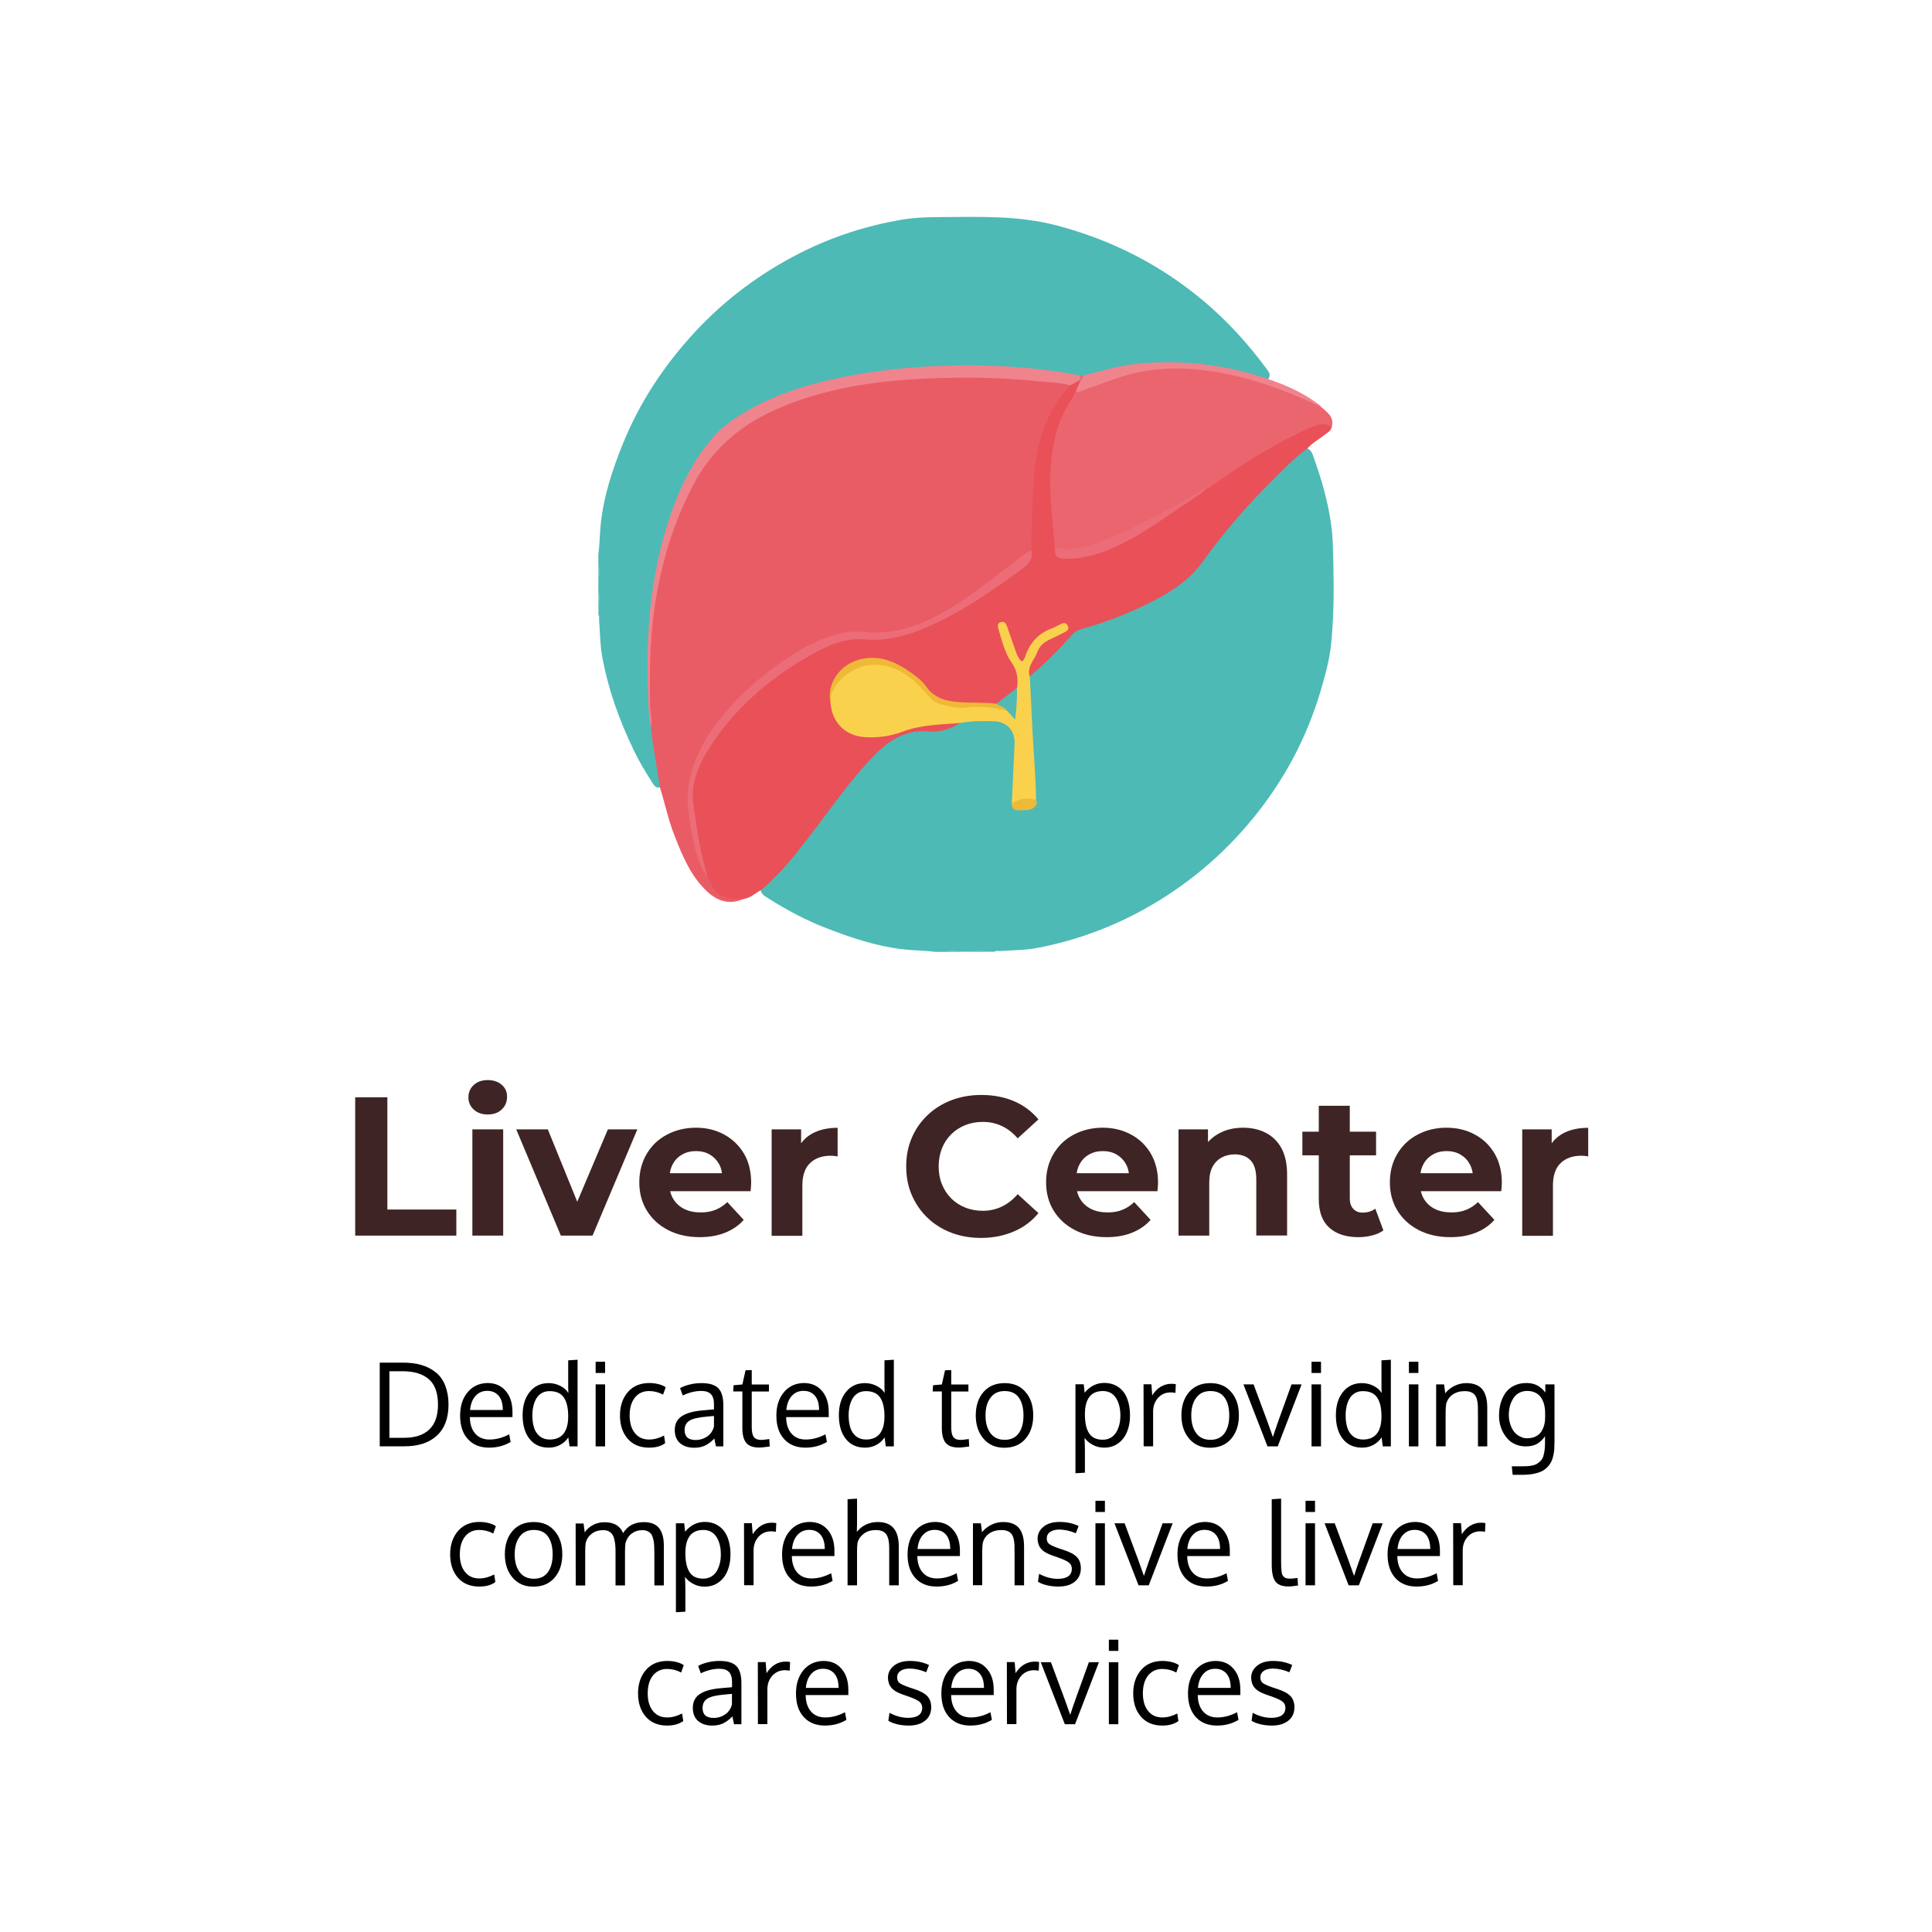 <svg xmlns="http://www.w3.org/2000/svg" xmlns:xlink="http://www.w3.org/1999/xlink" id="Layer_1" x="0px" y="0px" viewBox="0 0 200 200" style="enable-background:new 0 0 200 200;" xml:space="preserve"><style type="text/css">	.st0{fill:#4DBAB6;}	.st1{fill:#69C1C0;}	.st2{fill:#E95058;}	.st3{fill:#FAD14D;}	.st4{fill:#ECBA38;}	.st5{fill:#EA5C65;}	.st6{fill:#EF848D;}	.st7{fill:#E26C72;}	.st8{fill:#EB656E;}	.st9{fill:#EC6D77;}	.st10{fill:#EEB937;}	.st11{fill:#51BAB5;}	.st12{fill:#3E2424;}</style><g>	<path class="st0" d="M97.87,98.54c-0.35,0-0.69,0-1.04,0c-1.12-0.15-2.25-0.14-3.37-0.27c-2.76-0.32-5.37-1.2-7.95-2.2  c-2.1-0.81-4.07-1.87-5.97-3.07c-0.31-0.19-0.65-0.37-0.78-0.76c-0.09-0.46,0.19-0.75,0.5-1.01c1.61-1.34,2.84-3.01,4.13-4.63  c2.07-2.61,3.94-5.37,6.16-7.87c1.04-1.17,2.18-2.21,3.65-2.83c0.75-0.32,1.54-0.34,2.32-0.4c1.43-0.11,2.85-0.23,4.1-1.04  c1.22-0.31,2.47-0.24,3.69-0.11c1.22,0.12,2.02,1.25,2.04,2.48c0.04,1.68-0.23,3.35-0.17,5.03c0.01,0.38-0.2,0.71-0.17,1.09  c0.19,0.77,0.79,0.6,1.3,0.52c0.5-0.08,0.79-0.37,0.65-0.93c-0.16-1.65-0.25-3.3-0.32-4.95c-0.11-2.32-0.36-4.63-0.35-6.95  c0-0.17-0.03-0.35,0.04-0.51c0.45-0.72,1.09-1.26,1.74-1.8c0.98-0.83,1.74-1.89,2.66-2.79c0.36-0.36,0.78-0.59,1.26-0.73  c2.87-0.87,5.64-1.96,8.26-3.43c2.02-1.13,3.51-2.74,4.86-4.58c2.49-3.39,5.41-6.41,8.44-9.33c0.32-0.31,0.69-0.55,1.03-0.85  c0.23-0.21,0.51-0.3,0.83-0.17c0.33,0.18,0.45,0.51,0.56,0.84c0.8,2.21,1.45,4.47,1.8,6.79c0.22,1.46,0.23,2.95,0.26,4.43  c0.06,2.72,0.04,5.44-0.23,8.14c-0.17,1.67-0.62,3.29-1.1,4.91c-1.45,4.87-3.8,9.26-7.02,13.19c-3.15,3.84-6.9,6.97-11.25,9.38  c-3.49,1.93-7.19,3.27-11.1,4.01c-1.21,0.23-2.45,0.21-3.68,0.31c-0.24,0.02-0.49-0.07-0.72,0.07c-0.35,0-0.69,0-1.04,0  c-0.45-0.12-0.89-0.12-1.34,0c-0.4,0-0.79,0-1.19,0C98.86,98.42,98.37,98.42,97.87,98.54z"></path>	<path class="st0" d="M61.94,61.12c0-0.4,0-0.79,0-1.19c0.12-0.49,0.12-0.99,0-1.48c0-0.35,0-0.69,0-1.04  c0.15-1.12,0.14-2.26,0.27-3.38c0.32-2.77,1.19-5.4,2.22-7.97c1.75-4.36,4.29-8.21,7.48-11.66c3.16-3.42,6.83-6.14,10.96-8.23  c3.37-1.7,6.95-2.85,10.68-3.46c1.31-0.21,2.66-0.23,3.99-0.24c3.97-0.03,7.95-0.16,11.86,0.87c5.69,1.5,10.78,4.09,15.28,7.89  c2.41,2.04,4.51,4.35,6.38,6.88c0.25,0.34,0.6,0.71,0.19,1.18c-0.32,0.19-0.63,0.06-0.93-0.03c-3.58-1.13-7.25-1.6-11-1.39  c-1.98,0.11-3.92,0.46-5.82,1.03c-0.42,0.13-0.84,0.3-1.3,0.25c-0.13-0.02-0.25-0.03-0.38-0.03c-1.17,0.03-2.29-0.31-3.44-0.43  c-1.55-0.16-3.09-0.36-4.65-0.38c-1.38-0.02-2.76-0.2-4.15-0.16c-5.15,0.16-10.26,0.56-15.25,1.95c-3.13,0.87-6.14,2.05-8.77,4.05  c-1.78,1.35-2.97,3.16-4,5.08c-1.85,3.46-2.88,7.19-3.6,11.02c-0.39,2.1-0.64,4.22-0.62,6.37c0.01,0.71-0.15,1.42-0.14,2.14  c0.01,2.23,0.17,4.44,0.54,6.63c0.11,1.58,0.42,3.13,0.7,4.68c0.08,0.44,0.32,0.91,0,1.36c-0.51,0.29-0.73-0.13-0.93-0.44  c-0.7-1.08-1.36-2.19-1.91-3.34c-1.5-3.11-2.66-6.33-3.27-9.74c-0.22-1.22-0.21-2.45-0.31-3.68c-0.02-0.19,0.06-0.4-0.07-0.57  c0-0.35,0-0.69,0-1.04C62.06,62.11,62.06,61.62,61.94,61.12z"></path>	<path class="st1" d="M61.94,58.45c0.23,0.49,0.22,0.99,0,1.48C61.94,59.44,61.94,58.94,61.94,58.45z"></path>	<path class="st1" d="M61.94,61.12c0.22,0.49,0.23,0.99,0,1.48C61.94,62.11,61.94,61.62,61.94,61.12z"></path>	<path class="st1" d="M97.87,98.54c0.49-0.23,0.99-0.22,1.48,0C98.86,98.54,98.37,98.54,97.87,98.54z"></path>	<path class="st1" d="M100.55,98.54c0.45-0.22,0.89-0.23,1.34,0C101.44,98.54,100.99,98.54,100.55,98.54z"></path>	<path class="st2" d="M78.81,92.13c-0.61,0.3-1.11,0.83-1.82,0.93c-1.25,0.28-2.39,0.2-3.32-0.84c-0.35-0.38-0.46-0.86-0.7-1.29  c-0.35-1.76-0.74-3.51-1.16-5.25c-0.91-3.76,0.03-7.01,2.34-9.98c2.44-3.13,5.36-5.72,8.78-7.74c1.51-0.89,3.06-1.72,4.82-2.04  c0.59-0.11,1.19-0.12,1.77-0.08c2.65,0.18,5.07-0.57,7.4-1.74c3.19-1.6,6.13-3.59,8.96-5.75c0.51-0.39,0.7-0.86,0.58-1.48  c-0.06-3.67,0.01-7.34,0.75-10.96c0.43-2.11,1.41-3.99,2.8-5.64c0.16-0.19,0.4-0.28,0.56-0.48c0.28-0.35,0.62-0.57,1.09-0.52  c0.08,0.02,0.15,0.06,0.22,0.12c0.26,0.5-0.18,0.85-0.29,1.27c-0.08,0.4-0.32,0.72-0.53,1.05c-1.11,1.72-1.64,3.63-1.88,5.64  c-0.32,2.75-0.09,5.47,0.27,8.19c0.04,0.32,0.04,0.64,0.02,0.96c-0.02,0.68,0.25,0.99,1.04,0.97c1.21-0.02,2.39-0.29,3.54-0.69  c2.38-0.83,4.42-2.27,6.54-3.57c1.45-0.88,2.86-1.83,4.18-2.9c2-1.31,3.91-2.74,5.98-3.92c1.71-0.98,3.45-1.9,5.27-2.66  c0.88-0.37,1.45-0.22,1.84,0.44c-0.05,0.43-0.41,0.59-0.69,0.81c-0.63,0.5-1.35,0.89-1.89,1.5c-1.16,0.81-2.14,1.83-3.13,2.81  c-2.76,2.73-5.34,5.61-7.59,8.78c-1.51,2.13-3.65,3.41-5.93,4.52c-2.16,1.06-4.41,1.9-6.73,2.55c-0.37,0.1-0.66,0.28-0.92,0.57  c-1.36,1.53-2.81,2.98-4.38,4.31c-0.61-0.24-0.43-0.72-0.28-1.11c0.58-1.5,1.3-2.89,2.98-3.46c0.25-0.08,0.51-0.19,0.69-0.42  c-0.87-0.02-2.53,1.02-3.01,1.9c-0.2,0.37-0.37,0.76-0.58,1.12c-0.42,0.7-0.92,0.71-1.32-0.02c-0.36-0.67-0.63-1.39-0.85-2.12  c-0.1-0.32-0.15-0.67-0.37-0.94c-0.12-0.01-0.15,0.06-0.13,0.13c0.34,1.24,0.66,2.51,1.4,3.56c0.6,0.85,0.61,1.67,0.35,2.59  c-0.62,0.78-1.38,1.38-2.29,1.77c-1.56-0.28-3.13,0.05-4.7-0.19c-1.01-0.16-1.83-0.52-2.53-1.33c-1.14-1.34-2.48-2.46-4.26-2.92  c-2.17-0.56-4.19,0.22-5.23,2.02c-0.39,0.68-0.28,1.38-0.18,2.08c0.3,2.13,1.52,3.16,3.64,3.23c1.7,0.06,3.25-0.56,4.84-0.98  c1.35-0.36,2.74-0.26,4.11-0.48c0.25-0.04,0.49,0.05,0.62,0.32c-0.99,0.66-2.16,1.05-3.26,0.95c-3.02-0.28-4.88,1.47-6.65,3.45  c-2.48,2.78-4.55,5.89-6.88,8.79C81.53,89.49,80.25,90.88,78.81,92.13z"></path>	<path class="st3" d="M105.28,71.23c0.13-0.94,0.05-1.77-0.55-2.63c-0.73-1.02-1.01-2.3-1.38-3.5c-0.1-0.32-0.1-0.62,0.28-0.71  c0.37-0.09,0.52,0.18,0.63,0.48c0.29,0.84,0.57,1.68,0.88,2.52c0.14,0.39,0.28,0.79,0.63,1.09c0.27-0.16,0.33-0.43,0.41-0.67  c0.49-1.34,1.37-2.27,2.71-2.76c0.35-0.13,0.66-0.33,1-0.48c0.3-0.14,0.53-0.07,0.66,0.25c0.13,0.3-0.02,0.47-0.27,0.59  c-0.55,0.27-1.1,0.56-1.66,0.82c-0.57,0.26-1.01,0.65-1.22,1.24c-0.31,0.85-1.15,1.55-0.79,2.6c0.09,1.79,0.17,3.58,0.26,5.38  c0.11,2.46,0.37,4.91,0.38,7.37c-0.09,0.12-0.22,0.23-0.37,0.21c-0.63-0.08-1.21,0.08-1.79,0.29c-0.12,0.04-0.24,0.01-0.35-0.06  c0.1-2.09,0.19-4.18,0.29-6.27c0.07-1.35-0.81-2.31-2.2-2.33c-1.11-0.02-2.22-0.05-3.31,0.17c-2.06,0.19-4.14,0.17-6.12,0.92  c-1.23,0.47-2.52,0.64-3.86,0.56c-2.01-0.12-3.43-1.52-3.56-3.55c-0.16-1.36,0.63-2.79,1.94-3.52c2.18-1.21,4.49-0.89,6.63,0.9  c0.68,0.57,1.3,1.21,1.88,1.88c0.32,0.37,0.72,0.6,1.19,0.68c1.01,0.18,2.02,0.38,3.07,0.26c1.21-0.14,2.4,0.1,3.57,0.4  c0.2,0.02,0.33,0.2,0.53,0.24C105.12,72.83,104.78,71.94,105.28,71.23z"></path>	<path class="st4" d="M104.73,83.24c0.75-0.63,1.61-0.68,2.51-0.43c0.04,0.12,0.13,0.25,0.1,0.34c-0.25,0.69-0.87,0.72-1.45,0.73  C105.42,83.88,104.79,84.04,104.73,83.24z"></path>	<path class="st5" d="M110.79,39.89c-2.47,2.68-3.5,5.91-3.74,9.49c-0.17,2.53-0.29,5.06-0.28,7.6c-0.26,0.57-0.8,0.85-1.27,1.21  c-2.4,1.87-4.75,3.8-7.41,5.29c-2.22,1.25-4.53,2.46-7.17,2.24c-3.63-0.3-6.74,0.88-9.63,2.94c-3.08,2.2-5.88,4.67-7.87,7.94  c-1.01,1.66-1.79,3.4-1.94,5.38c-0.1,1.35,0.19,2.64,0.41,3.95c0.28,1.67,0.62,3.33,1.35,4.88c0.34,0.34,0.38,0.84,0.67,1.22  c0.81,1.07,1.94,1.05,3.08,1.02c-1.48,0.65-2.75,0.24-3.85-0.82c-1.65-1.58-2.5-3.64-3.31-5.71c-0.64-1.61-0.98-3.3-1.5-4.95  c-0.27-1.66-0.54-3.32-0.8-4.98c-0.06-0.41-0.09-0.83-0.13-1.24c-0.21-2.61-0.38-5.22-0.24-7.83c0.11-2.03,0.29-4.07,0.6-6.09  c0.57-3.67,1.63-7.14,3.23-10.5c2.16-4.51,5.62-7.49,10.2-9.3c3.15-1.25,6.43-1.91,9.77-2.38c4.21-0.59,8.44-0.51,12.66-0.41  c2.14,0.05,4.29,0.24,6.42,0.56C110.37,39.46,110.7,39.49,110.79,39.89z"></path>	<path class="st6" d="M110.79,39.89c-1.1-0.3-2.24-0.31-3.37-0.43c-3.74-0.4-7.51-0.44-11.26-0.28c-5.53,0.23-10.98,1-16.08,3.32  c-3.62,1.64-6.45,4.15-8.32,7.71c-2.16,4.1-3.42,8.46-4.05,13.03c-0.44,3.2-0.47,6.4-0.42,9.61c0.01,0.84,0.23,1.67,0.11,2.51  c-0.29-1.41-0.3-2.85-0.34-4.27c-0.2-6.48,0.45-12.84,2.77-18.95c0.93-2.45,2.18-4.74,3.88-6.76c1.07-1.27,2.42-2.17,3.84-2.97  c3.36-1.89,7.02-2.89,10.78-3.58c3.7-0.67,7.43-0.97,11.18-1c4.12-0.03,8.23,0.23,12.29,1.05c0.24,0.25,0.14,0.41-0.13,0.54  C111.38,39.58,111.09,39.73,110.79,39.89z"></path>	<path class="st6" d="M111.37,40.48c0.15-0.35,0.31-0.69,0.46-1.04c0.07-0.2,0.1-0.43,0.3-0.56c1.64-0.41,3.26-0.92,4.94-1.14  c2.16-0.28,4.32-0.31,6.49-0.13c2.65,0.22,5.24,0.78,7.75,1.64c1.83,0.62,3.57,1.4,5.13,2.56c0.12,0.09,0.26,0.15,0.29,0.32  c-0.41,0.32-0.75,0.03-1.1-0.12c-2.85-1.28-5.78-2.32-8.84-2.98c-4.64-1-9.13-0.57-13.48,1.32c-0.41,0.18-0.83,0.33-1.26,0.43  C111.79,40.83,111.46,40.92,111.37,40.48z"></path>	<path class="st7" d="M112.14,38.88c-0.05,0.21-0.14,0.41-0.3,0.56c-0.05-0.01-0.11-0.01-0.16-0.02c0.11-0.16,0.16-0.34,0.13-0.54  C111.92,38.88,112.03,38.88,112.14,38.88z"></path>	<path class="st8" d="M111.37,40.48c0.28,0.2,0.53,0,0.77-0.09c1.47-0.5,2.92-1.09,4.42-1.53c3.57-1.04,7.17-0.84,10.77-0.08  c3.28,0.7,6.38,1.93,9.42,3.33c0.62,0.56,1.4,1.04,1.12,2.08c-0.65-0.38-1.27-0.34-1.97-0.03c-3.62,1.59-6.96,3.64-10.15,5.94  c-0.26,0.19-0.5,0.41-0.84,0.46c-2.58,1.6-5.1,3.3-7.88,4.54c-1.73,0.77-3.43,1.64-5.34,1.94c-0.59,0.09-1.18,0.07-1.77,0.06  c-0.34,0-0.55-0.19-0.72-0.45c-0.21-2.62-0.6-5.23-0.46-7.87c0.14-2.66,0.66-5.22,2.2-7.48C111.1,41.06,111.22,40.76,111.37,40.48z  "></path>	<path class="st9" d="M73.24,90.82c-0.92-1.31-1.28-2.82-1.57-4.35c-0.41-2.09-0.74-4.17-0.16-6.3c0.63-2.31,1.81-4.34,3.33-6.14  c2.09-2.49,4.55-4.58,7.31-6.32c1.6-1.01,3.27-1.84,5.15-2.2c0.76-0.15,1.54-0.14,2.29-0.07c3.47,0.3,6.43-0.99,9.26-2.78  c2.45-1.55,4.68-3.39,6.99-5.12c0.3-0.23,0.62-0.4,0.95-0.56c0.14,0.79-0.17,1.31-0.83,1.8c-2.83,2.09-5.7,4.1-8.87,5.63  c-2.38,1.14-4.83,2.02-7.55,1.78c-2.27-0.2-4.21,0.8-6.06,1.88c-3.98,2.31-7.39,5.27-9.92,9.16c-1.19,1.83-2.09,3.81-1.78,6.06  c0.33,2.34,0.67,4.69,1.33,6.97C73.16,90.43,73.19,90.63,73.24,90.82z"></path>	<path class="st9" d="M109.18,56.68c1.88,0.43,3.61-0.12,5.31-0.82c3.45-1.42,6.7-3.23,9.93-5.1c0.15-0.08,0.32-0.12,0.48-0.18  c-0.85,0.8-1.88,1.34-2.83,2c-2.51,1.75-5.02,3.5-7.92,4.56c-1.24,0.45-2.51,0.73-3.83,0.69  C109.35,57.81,109.23,57.64,109.18,56.68z"></path>	<path class="st10" d="M104.26,73.59c-1.42-0.41-2.83-0.51-4.31-0.34c-0.86,0.1-1.76-0.13-2.63-0.36c-0.7-0.19-1.09-0.73-1.53-1.22  c-1.51-1.68-3.19-3.01-5.66-2.84c-1.85,0.13-4.28,1.93-4.16,3.91c-0.42-1.94,0.95-3.95,3.04-4.48c1.97-0.5,3.63,0.21,5.2,1.3  c0.63,0.44,1.25,0.92,1.69,1.54c0.91,1.28,2.24,1.52,3.64,1.6c1.21,0.07,2.42-0.01,3.62,0.15  C103.98,72.82,104.15,72.93,104.26,73.59z"></path>	<path class="st11" d="M104.26,73.59c-0.24-0.43-0.76-0.46-1.1-0.75c0.7-0.54,1.41-1.08,2.11-1.62c0.04,1.04-0.04,2.08-0.18,3.28  C104.77,74.15,104.52,73.87,104.26,73.59z"></path></g><g>	<g>		<path class="st12" d="M36.77,127.91v-14.32h3.33v11.62h7.14v2.7H36.77z"></path>		<path class="st12" d="M50.49,115.37c-0.6,0-1.08-0.17-1.45-0.51s-0.55-0.76-0.55-1.27c0-0.5,0.18-0.93,0.55-1.27   s0.85-0.51,1.45-0.51c0.59,0,1.07,0.16,1.44,0.48c0.38,0.32,0.56,0.73,0.56,1.24c0,0.53-0.18,0.97-0.55,1.32   S51.09,115.37,50.49,115.37z M48.9,127.91v-11h3.19v11H48.9z"></path>		<path class="st12" d="M58.06,127.91l-4.62-11h3.27l3.85,9.47h-1.64l4.01-9.47h3.05l-4.64,11H58.06z"></path>		<path class="st12" d="M72.44,128.07c-1.25,0-2.35-0.25-3.29-0.74c-0.94-0.49-1.67-1.16-2.19-2.01c-0.52-0.85-0.78-1.82-0.78-2.92   s0.25-2.07,0.75-2.92c0.5-0.86,1.19-1.53,2.09-2.01c0.89-0.48,1.9-0.73,3.02-0.73c1.08,0,2.05,0.23,2.91,0.7s1.55,1.12,2.05,1.96   c0.51,0.85,0.76,1.86,0.76,3.05c0,0.12-0.01,0.26-0.02,0.42c-0.01,0.16-0.03,0.3-0.04,0.44h-8.94v-1.86h7.26L74.77,122   c0.01-0.57-0.1-1.07-0.33-1.49c-0.23-0.42-0.55-0.75-0.96-0.99c-0.41-0.24-0.89-0.36-1.43-0.36s-1.03,0.12-1.44,0.36   c-0.42,0.24-0.74,0.57-0.97,1s-0.35,0.94-0.35,1.52v0.49c0,0.61,0.14,1.15,0.41,1.59c0.27,0.45,0.65,0.79,1.13,1.03   c0.48,0.24,1.05,0.36,1.72,0.36c0.57,0,1.08-0.09,1.52-0.27c0.44-0.18,0.85-0.44,1.22-0.8l1.7,1.84c-0.5,0.57-1.14,1.01-1.9,1.32   S73.44,128.07,72.44,128.07z"></path>		<path class="st12" d="M79.88,127.91v-11h3.05v3.13l-0.43-0.92c0.33-0.78,0.85-1.37,1.57-1.77s1.6-0.6,2.64-0.6v2.97   c-0.12-0.03-0.24-0.05-0.36-0.06c-0.12-0.01-0.23-0.02-0.34-0.02c-0.9,0-1.62,0.25-2.15,0.76c-0.53,0.5-0.8,1.28-0.8,2.33v5.2   H79.88z"></path>		<path class="st12" d="M101.56,128.15c-1.1,0-2.13-0.18-3.08-0.54c-0.95-0.36-1.77-0.88-2.46-1.54s-1.24-1.45-1.63-2.35   c-0.39-0.9-0.58-1.89-0.58-2.97s0.19-2.07,0.58-2.97c0.39-0.9,0.93-1.68,1.64-2.35c0.7-0.67,1.53-1.18,2.47-1.54   c0.95-0.36,1.97-0.54,3.08-0.54c1.24,0,2.37,0.21,3.38,0.64s1.85,1.06,2.54,1.89l-2.15,1.96c-0.48-0.56-1.02-0.98-1.63-1.27   s-1.26-0.43-1.97-0.43c-0.67,0-1.28,0.11-1.84,0.34c-0.56,0.22-1.04,0.54-1.45,0.95s-0.73,0.89-0.95,1.45   c-0.22,0.56-0.34,1.18-0.34,1.86s0.11,1.3,0.34,1.86c0.23,0.56,0.54,1.04,0.95,1.45c0.41,0.41,0.89,0.73,1.45,0.95   c0.56,0.23,1.17,0.34,1.84,0.34c0.71,0,1.37-0.15,1.97-0.44s1.15-0.72,1.63-1.28l2.15,1.96c-0.68,0.83-1.53,1.47-2.54,1.9   S102.82,128.15,101.56,128.15z"></path>		<path class="st12" d="M114.55,128.07c-1.25,0-2.35-0.25-3.29-0.74c-0.94-0.49-1.67-1.16-2.19-2.01c-0.52-0.85-0.78-1.82-0.78-2.92   s0.25-2.07,0.75-2.92c0.5-0.86,1.19-1.53,2.09-2.01c0.89-0.48,1.9-0.73,3.02-0.73c1.08,0,2.05,0.23,2.92,0.7   c0.87,0.46,1.55,1.12,2.05,1.96c0.5,0.85,0.76,1.86,0.76,3.05c0,0.12-0.01,0.26-0.02,0.42c-0.01,0.16-0.03,0.3-0.04,0.44h-8.94   v-1.86h7.26l-1.25,0.55c0.01-0.57-0.1-1.07-0.33-1.49c-0.23-0.42-0.55-0.75-0.96-0.99c-0.41-0.24-0.89-0.36-1.43-0.36   c-0.55,0-1.03,0.12-1.44,0.36c-0.42,0.24-0.74,0.57-0.97,1c-0.23,0.43-0.35,0.94-0.35,1.52v0.49c0,0.61,0.14,1.15,0.41,1.59   c0.27,0.45,0.65,0.79,1.13,1.03c0.48,0.24,1.05,0.36,1.72,0.36c0.57,0,1.08-0.09,1.52-0.27c0.44-0.18,0.85-0.44,1.22-0.8l1.7,1.84   c-0.5,0.57-1.14,1.01-1.9,1.32C116.43,127.92,115.55,128.07,114.55,128.07z"></path>		<path class="st12" d="M128.68,116.74c0.87,0,1.65,0.17,2.34,0.52c0.69,0.35,1.23,0.88,1.63,1.59c0.39,0.72,0.59,1.63,0.59,2.75   v6.3h-3.19v-5.81c0-0.89-0.19-1.54-0.58-1.96c-0.39-0.42-0.94-0.63-1.65-0.63c-0.5,0-0.96,0.11-1.36,0.33   c-0.4,0.22-0.72,0.54-0.94,0.96c-0.23,0.42-0.34,0.98-0.34,1.68v5.44H122v-11h3.05v3.05l-0.57-0.92c0.4-0.74,0.96-1.3,1.7-1.7   C126.9,116.94,127.74,116.74,128.68,116.74z"></path>		<path class="st12" d="M134.82,119.6v-2.45h7.63v2.45H134.82z M140.63,128.07c-1.3,0-2.3-0.33-3.03-0.99s-1.08-1.65-1.08-2.96   v-9.65h3.21v9.59c0,0.46,0.12,0.83,0.36,1.08c0.24,0.26,0.56,0.39,0.97,0.39c0.52,0,0.96-0.14,1.31-0.41l0.84,2.25   c-0.31,0.23-0.7,0.41-1.16,0.52C141.59,128.01,141.12,128.07,140.63,128.07z"></path>		<path class="st12" d="M150.14,128.07c-1.25,0-2.35-0.25-3.29-0.74c-0.94-0.49-1.67-1.16-2.19-2.01c-0.52-0.85-0.78-1.82-0.78-2.92   s0.25-2.07,0.75-2.92c0.5-0.86,1.19-1.53,2.09-2.01c0.89-0.48,1.9-0.73,3.02-0.73c1.08,0,2.05,0.23,2.92,0.7   c0.87,0.46,1.55,1.12,2.05,1.96c0.5,0.85,0.76,1.86,0.76,3.05c0,0.12-0.01,0.26-0.02,0.42c-0.01,0.16-0.03,0.3-0.04,0.44h-8.94   v-1.86h7.26l-1.25,0.55c0.01-0.57-0.1-1.07-0.33-1.49c-0.23-0.42-0.55-0.75-0.96-0.99c-0.41-0.24-0.89-0.36-1.43-0.36   c-0.55,0-1.03,0.12-1.44,0.36c-0.42,0.24-0.74,0.57-0.97,1c-0.23,0.43-0.35,0.94-0.35,1.52v0.49c0,0.61,0.14,1.15,0.41,1.59   c0.27,0.45,0.65,0.79,1.13,1.03c0.48,0.24,1.05,0.36,1.72,0.36c0.57,0,1.08-0.09,1.52-0.27c0.44-0.18,0.85-0.44,1.22-0.8l1.7,1.84   c-0.5,0.57-1.14,1.01-1.9,1.32C152.01,127.92,151.13,128.07,150.14,128.07z"></path>		<path class="st12" d="M157.58,127.91v-11h3.05v3.13l-0.43-0.92c0.33-0.78,0.85-1.37,1.57-1.77s1.6-0.6,2.64-0.6v2.97   c-0.12-0.03-0.24-0.05-0.36-0.06c-0.12-0.01-0.23-0.02-0.34-0.02c-0.9,0-1.62,0.25-2.15,0.76c-0.53,0.5-0.8,1.28-0.8,2.33v5.2   H157.58z"></path>	</g></g><g>	<path d="M46.43,145.39c0,1.41-0.4,2.48-1.2,3.22c-0.8,0.74-1.92,1.11-3.35,1.11h-2.57v-8.66h2.4c0.72,0,1.37,0.08,1.94,0.25  s1.06,0.43,1.48,0.77c0.42,0.34,0.74,0.8,0.96,1.35C46.31,144.01,46.43,144.65,46.43,145.39z M45.34,145.42  c0-1.21-0.31-2.09-0.94-2.64s-1.53-0.83-2.73-0.83h-1.36v6.89h1.53c1.14,0,2.01-0.29,2.6-0.86  C45.04,147.41,45.34,146.55,45.34,145.42z"></path>	<path d="M50.63,149.86c-0.93,0-1.67-0.3-2.2-0.89c-0.54-0.59-0.8-1.4-0.8-2.43c0-1,0.26-1.8,0.78-2.42  c0.52-0.62,1.2-0.93,2.05-0.95c0.8,0,1.43,0.27,1.89,0.82c0.47,0.54,0.7,1.27,0.7,2.18c0,0.05,0,0.13,0,0.26c0,0.13,0,0.21,0,0.27  h-4.41c0.01,0.73,0.2,1.3,0.56,1.71c0.36,0.41,0.85,0.61,1.47,0.61c0.68,0,1.36-0.18,2.04-0.54l0.15,0.79  C52.21,149.66,51.47,149.86,50.63,149.86z M51.62,144.49c-0.29-0.34-0.68-0.51-1.18-0.51s-0.91,0.18-1.22,0.53  c-0.32,0.35-0.5,0.84-0.56,1.45h3.39C52.05,145.32,51.91,144.83,51.62,144.49z"></path>	<path d="M58.83,148.8c-0.21,0.32-0.49,0.58-0.84,0.77c-0.35,0.19-0.74,0.29-1.18,0.29c-0.85,0-1.51-0.3-1.99-0.9  s-0.72-1.42-0.72-2.46c0-0.99,0.24-1.79,0.73-2.4c0.49-0.61,1.14-0.92,1.96-0.92c0.42,0,0.83,0.09,1.2,0.28  c0.38,0.19,0.66,0.43,0.85,0.75l-0.02-0.56v-2.83l0.97-0.06v8.97h-0.83L58.83,148.8z M56.91,149.02c0.64,0,1.12-0.21,1.44-0.62  c0.31-0.41,0.47-1,0.47-1.77c0-0.87-0.15-1.52-0.45-1.96c-0.3-0.44-0.79-0.66-1.47-0.66c-0.3,0-0.57,0.06-0.8,0.19  c-0.23,0.13-0.42,0.31-0.56,0.54c-0.14,0.23-0.25,0.5-0.32,0.79c-0.07,0.3-0.11,0.63-0.11,0.98c0,0.5,0.06,0.93,0.18,1.3  c0.12,0.37,0.32,0.66,0.59,0.88C56.17,148.91,56.5,149.02,56.91,149.02z"></path>	<path d="M62.64,140.97v1.16h-0.98v-1.16H62.64z M62.64,143.31v6.42h-0.98v-6.42H62.64z"></path>	<path d="M67.19,149.86c-0.94,0-1.68-0.31-2.21-0.92c-0.53-0.61-0.8-1.41-0.8-2.41c0-1,0.28-1.81,0.82-2.43  c0.54-0.62,1.28-0.93,2.22-0.93c0.33,0,0.65,0.04,0.96,0.12s0.56,0.19,0.73,0.32l-0.27,0.76c-0.46-0.25-0.94-0.37-1.45-0.37  c-0.62,0-1.11,0.23-1.47,0.68c-0.36,0.45-0.54,1.07-0.54,1.85c0,0.76,0.18,1.37,0.54,1.82c0.36,0.45,0.85,0.67,1.48,0.67  c0.5,0,1.02-0.14,1.54-0.41l0.12,0.78C68.45,149.71,67.89,149.86,67.19,149.86z"></path>	<path d="M74.12,149.73c-0.06-0.25-0.12-0.52-0.17-0.81c-0.35,0.36-0.69,0.6-1,0.74c-0.31,0.14-0.68,0.21-1.1,0.21  c-0.6,0-1.08-0.16-1.45-0.47c-0.36-0.31-0.55-0.77-0.55-1.35c0-0.66,0.25-1.14,0.75-1.46c0.5-0.32,1.21-0.51,2.15-0.59  c0.13-0.01,0.32-0.03,0.58-0.05c0.26-0.02,0.45-0.04,0.58-0.05v-0.57c0-0.45-0.11-0.79-0.32-1.01c-0.21-0.22-0.54-0.33-1-0.33  c-0.63,0-1.27,0.16-1.91,0.47c-0.02-0.05-0.07-0.18-0.15-0.41c-0.08-0.22-0.13-0.34-0.13-0.35c0.28-0.16,0.62-0.29,1.02-0.38  c0.39-0.1,0.79-0.14,1.2-0.14c0.8,0,1.38,0.17,1.73,0.52c0.35,0.35,0.53,0.94,0.53,1.78v4.25H74.12z M72,149.07  c0.46,0,0.87-0.13,1.23-0.38c0.35-0.25,0.58-0.6,0.68-1.03v-1.08c-0.02,0-0.14,0.01-0.35,0.03s-0.36,0.03-0.42,0.04  c-0.85,0.07-1.44,0.21-1.77,0.42c-0.33,0.2-0.5,0.53-0.5,0.98c0,0.34,0.1,0.6,0.3,0.78C71.36,148.98,71.64,149.07,72,149.07z"></path>	<path d="M78.62,149.85c-0.63,0-1.08-0.15-1.35-0.46c-0.27-0.31-0.41-0.8-0.42-1.49v-3.86H75.9l0.04-0.64l0.91-0.08l0.33-1.47  l0.64-0.02v1.49h1.78v0.73h-1.78v3.68c0,0.49,0.07,0.83,0.22,1.03c0.15,0.2,0.4,0.3,0.76,0.3c0.13,0,0.41-0.03,0.84-0.09l0.04,0.77  C79.22,149.8,78.86,149.85,78.62,149.85z"></path>	<path d="M83.37,149.86c-0.93,0-1.67-0.3-2.2-0.89c-0.54-0.59-0.8-1.4-0.8-2.43c0-1,0.26-1.8,0.78-2.42  c0.52-0.62,1.2-0.93,2.05-0.95c0.8,0,1.43,0.27,1.89,0.82c0.47,0.54,0.7,1.27,0.7,2.18c0,0.05,0,0.13,0,0.26c0,0.13,0,0.21,0,0.27  h-4.41c0.01,0.73,0.2,1.3,0.56,1.71c0.36,0.41,0.85,0.61,1.47,0.61c0.68,0,1.36-0.18,2.04-0.54l0.15,0.79  C84.95,149.66,84.21,149.86,83.37,149.86z M84.36,144.49c-0.29-0.34-0.68-0.51-1.18-0.51s-0.91,0.18-1.22,0.53  c-0.32,0.35-0.5,0.84-0.56,1.45h3.39C84.79,145.32,84.65,144.83,84.36,144.49z"></path>	<path d="M91.57,148.8c-0.21,0.32-0.49,0.58-0.84,0.77c-0.35,0.19-0.74,0.29-1.18,0.29c-0.85,0-1.51-0.3-1.99-0.9  s-0.72-1.42-0.72-2.46c0-0.99,0.24-1.79,0.73-2.4c0.49-0.61,1.14-0.92,1.96-0.92c0.42,0,0.83,0.09,1.2,0.28  c0.38,0.19,0.66,0.43,0.85,0.75l-0.02-0.56v-2.83l0.97-0.06v8.97H91.7L91.57,148.8z M89.65,149.02c0.64,0,1.12-0.21,1.44-0.62  c0.31-0.41,0.47-1,0.47-1.77c0-0.87-0.15-1.52-0.45-1.96c-0.3-0.44-0.79-0.66-1.47-0.66c-0.3,0-0.57,0.06-0.8,0.19  c-0.23,0.13-0.42,0.31-0.56,0.54c-0.14,0.23-0.25,0.5-0.32,0.79c-0.07,0.3-0.11,0.63-0.11,0.98c0,0.5,0.06,0.93,0.18,1.3  c0.12,0.37,0.32,0.66,0.59,0.88C88.91,148.91,89.25,149.02,89.65,149.02z"></path>	<path d="M99.27,149.85c-0.63,0-1.08-0.15-1.35-0.46c-0.27-0.31-0.41-0.8-0.42-1.49v-3.86h-0.95l0.04-0.64l0.91-0.08l0.33-1.47  l0.64-0.02v1.49h1.78v0.73h-1.78v3.68c0,0.49,0.07,0.83,0.22,1.03c0.15,0.2,0.4,0.3,0.76,0.3c0.13,0,0.41-0.03,0.84-0.09l0.04,0.77  C99.87,149.8,99.51,149.85,99.27,149.85z"></path>	<path d="M106.96,146.52c0,1-0.27,1.8-0.8,2.42c-0.53,0.62-1.26,0.93-2.2,0.93c-0.9,0-1.62-0.31-2.15-0.94  c-0.53-0.62-0.8-1.43-0.8-2.41c0-1,0.27-1.81,0.8-2.42c0.54-0.62,1.27-0.92,2.2-0.92c0.92,0,1.64,0.31,2.16,0.93  C106.7,144.72,106.96,145.52,106.96,146.52z M102.02,146.53c0,0.76,0.17,1.37,0.51,1.83c0.34,0.46,0.83,0.69,1.48,0.69  c0.64,0,1.12-0.23,1.45-0.68c0.33-0.46,0.49-1.07,0.49-1.84c0-0.78-0.16-1.4-0.48-1.85c-0.32-0.45-0.81-0.68-1.47-0.68  c-0.64,0-1.13,0.23-1.46,0.69C102.19,145.14,102.02,145.76,102.02,146.53z"></path>	<path d="M111.33,152.51v-9.21h0.86l0.09,0.87c0.56-0.67,1.24-1.01,2.02-1.01c0.58,0,1.08,0.15,1.49,0.44  c0.41,0.29,0.71,0.69,0.9,1.19c0.19,0.5,0.29,1.08,0.29,1.75c0,0.64-0.11,1.21-0.32,1.71s-0.52,0.89-0.93,1.18  c-0.41,0.29-0.88,0.43-1.43,0.43c-0.41,0-0.8-0.09-1.16-0.28c-0.36-0.19-0.65-0.43-0.87-0.73c0.02,0.42,0.04,0.83,0.04,1.23v2.37  L111.33,152.51z M114.17,149.04c0.3,0,0.56-0.07,0.8-0.2c0.23-0.13,0.42-0.32,0.57-0.55c0.14-0.23,0.25-0.5,0.33-0.8  s0.11-0.62,0.11-0.97c0-0.73-0.15-1.33-0.46-1.81c-0.31-0.47-0.76-0.71-1.35-0.71c-1.24,0-1.86,0.8-1.86,2.41  c0,0.87,0.14,1.53,0.44,1.97C113.03,148.82,113.51,149.04,114.17,149.04z"></path>	<path d="M121.24,143.25c0.18,0,0.34,0.01,0.48,0.04l-0.04,0.9c-0.18-0.03-0.34-0.05-0.47-0.05c-0.55,0-0.99,0.19-1.33,0.57  c-0.34,0.38-0.51,0.85-0.51,1.41v3.6h-0.98c0-3.94-0.01-6.08-0.01-6.42h0.81l0.09,1.15c0.22-0.36,0.5-0.66,0.85-0.88  C120.49,143.36,120.85,143.25,121.24,143.25z"></path>	<path d="M128.25,146.52c0,1-0.27,1.8-0.8,2.42c-0.53,0.62-1.26,0.93-2.2,0.93c-0.9,0-1.62-0.31-2.15-0.94  c-0.53-0.62-0.8-1.43-0.8-2.41c0-1,0.27-1.81,0.8-2.42c0.54-0.62,1.27-0.92,2.2-0.92c0.92,0,1.64,0.31,2.16,0.93  C127.99,144.72,128.25,145.52,128.25,146.52z M123.32,146.53c0,0.76,0.17,1.37,0.51,1.83c0.34,0.46,0.83,0.69,1.48,0.69  c0.64,0,1.12-0.23,1.45-0.68c0.33-0.46,0.49-1.07,0.49-1.84c0-0.78-0.16-1.4-0.48-1.85c-0.32-0.45-0.81-0.68-1.47-0.68  c-0.64,0-1.13,0.23-1.46,0.69C123.49,145.14,123.32,145.76,123.32,146.53z"></path>	<path d="M131.21,149.73l-2.49-6.42h1.05l1.42,3.82l0.58,1.63c0.13-0.42,0.32-0.96,0.55-1.62c0.3-0.83,0.76-2.11,1.38-3.83h1.04  l-2.47,6.42H131.21z"></path>	<path d="M136.75,140.97v1.16h-0.98v-1.16H136.75z M136.75,143.31v6.42h-0.98v-6.42H136.75z"></path>	<path d="M143.02,148.8c-0.21,0.32-0.49,0.58-0.84,0.77c-0.35,0.19-0.74,0.29-1.18,0.29c-0.85,0-1.51-0.3-1.99-0.9  c-0.48-0.6-0.72-1.42-0.72-2.46c0-0.99,0.24-1.79,0.73-2.4c0.49-0.61,1.14-0.92,1.96-0.92c0.42,0,0.83,0.09,1.2,0.28  c0.38,0.19,0.66,0.43,0.85,0.75l-0.02-0.56v-2.83l0.97-0.06v8.97h-0.83L143.02,148.8z M141.1,149.02c0.64,0,1.12-0.21,1.44-0.62  c0.31-0.41,0.47-1,0.47-1.77c0-0.87-0.15-1.52-0.45-1.96c-0.3-0.44-0.79-0.66-1.47-0.66c-0.3,0-0.57,0.06-0.8,0.19  c-0.23,0.13-0.42,0.31-0.56,0.54c-0.14,0.23-0.25,0.5-0.32,0.79c-0.07,0.3-0.11,0.63-0.11,0.98c0,0.5,0.06,0.93,0.18,1.3  c0.12,0.37,0.32,0.66,0.59,0.88C140.36,148.91,140.7,149.02,141.1,149.02z"></path>	<path d="M146.83,140.97v1.16h-0.98v-1.16H146.83z M146.83,143.31v6.42h-0.98v-6.42H146.83z"></path>	<path d="M148.67,149.73v-6.42h0.82l0.12,0.92c0.25-0.32,0.57-0.57,0.95-0.76c0.38-0.19,0.79-0.29,1.23-0.29  c0.74,0,1.29,0.21,1.64,0.62c0.35,0.42,0.53,1.05,0.53,1.92v4.01H153c0-2.58,0-3.95-0.01-4.14c-0.02-0.55-0.13-0.95-0.33-1.2  c-0.21-0.25-0.55-0.38-1.03-0.38c-0.5,0-0.92,0.12-1.26,0.36c-0.34,0.24-0.55,0.56-0.66,0.94c-0.04,0.26-0.06,0.56-0.06,0.9v3.51  H148.67z"></path>	<path d="M156.59,152.67l-0.09-0.88h1.19c0.33,0,0.62-0.02,0.87-0.07s0.45-0.12,0.61-0.23c0.16-0.11,0.3-0.23,0.4-0.36  s0.18-0.3,0.23-0.51c0.05-0.21,0.09-0.42,0.11-0.62c0.02-0.21,0.03-0.46,0.03-0.75v-0.57c-0.23,0.34-0.5,0.59-0.81,0.78  c-0.31,0.18-0.7,0.27-1.18,0.27c-0.37,0-0.71-0.06-1.02-0.19c-0.31-0.13-0.57-0.29-0.78-0.51s-0.39-0.45-0.54-0.73  s-0.26-0.56-0.33-0.86s-0.1-0.59-0.1-0.9c0-0.47,0.06-0.9,0.17-1.3c0.12-0.4,0.29-0.75,0.51-1.07c0.23-0.31,0.52-0.56,0.89-0.73  c0.37-0.18,0.79-0.27,1.27-0.27c0.42,0,0.79,0.08,1.1,0.24c0.31,0.16,0.6,0.41,0.85,0.75v-0.85h0.95v5.96  c0,0.27-0.01,0.51-0.02,0.72c-0.01,0.2-0.05,0.43-0.1,0.68c-0.05,0.25-0.12,0.46-0.21,0.64c-0.09,0.18-0.21,0.36-0.38,0.54  s-0.36,0.33-0.58,0.44c-0.22,0.11-0.5,0.2-0.83,0.27c-0.33,0.07-0.71,0.11-1.12,0.11H156.59z M158.09,148.89  c0.33,0,0.62-0.06,0.87-0.18c0.25-0.12,0.44-0.28,0.58-0.49s0.24-0.44,0.31-0.69s0.1-0.53,0.1-0.83v-0.47  c0-0.31-0.04-0.6-0.11-0.86c-0.07-0.26-0.18-0.5-0.32-0.71c-0.15-0.21-0.34-0.37-0.58-0.49c-0.24-0.12-0.53-0.18-0.85-0.18  c-0.27,0-0.51,0.05-0.73,0.15c-0.22,0.1-0.4,0.24-0.54,0.4s-0.26,0.36-0.36,0.58s-0.17,0.44-0.21,0.67s-0.06,0.46-0.06,0.68  c0,0.23,0.02,0.45,0.07,0.67c0.05,0.22,0.12,0.44,0.22,0.65c0.1,0.21,0.22,0.4,0.37,0.55s0.33,0.29,0.54,0.38  C157.6,148.84,157.83,148.89,158.09,148.89z"></path>	<path d="M49.61,164.24c-0.94,0-1.68-0.31-2.21-0.92c-0.53-0.61-0.8-1.41-0.8-2.41c0-1,0.28-1.81,0.82-2.43  c0.54-0.62,1.28-0.93,2.22-0.93c0.33,0,0.65,0.04,0.96,0.12s0.56,0.19,0.73,0.32l-0.27,0.76c-0.46-0.25-0.94-0.37-1.45-0.37  c-0.62,0-1.11,0.23-1.47,0.68c-0.36,0.45-0.54,1.07-0.54,1.85c0,0.76,0.18,1.37,0.54,1.82c0.36,0.45,0.85,0.67,1.48,0.67  c0.5,0,1.02-0.14,1.54-0.41l0.12,0.78C50.87,164.09,50.31,164.24,49.61,164.24z"></path>	<path d="M58.21,160.9c0,1-0.27,1.8-0.8,2.42c-0.53,0.62-1.26,0.93-2.2,0.93c-0.9,0-1.62-0.31-2.15-0.94  c-0.53-0.62-0.8-1.43-0.8-2.41c0-1,0.27-1.81,0.8-2.42c0.53-0.62,1.27-0.92,2.2-0.92c0.92,0,1.64,0.31,2.16,0.93  C57.95,159.1,58.21,159.91,58.21,160.9z M53.28,160.91c0,0.76,0.17,1.37,0.51,1.83c0.34,0.46,0.83,0.69,1.48,0.69  c0.64,0,1.12-0.23,1.45-0.68c0.33-0.46,0.49-1.07,0.49-1.84c0-0.78-0.16-1.4-0.48-1.85c-0.32-0.45-0.81-0.68-1.47-0.68  c-0.64,0-1.13,0.23-1.46,0.69C53.45,159.53,53.28,160.14,53.28,160.91z"></path>	<path d="M67.74,164.11v-3.34c0-0.31-0.01-0.57-0.02-0.78c-0.01-0.21-0.04-0.42-0.09-0.64s-0.12-0.39-0.2-0.52  c-0.09-0.13-0.21-0.23-0.37-0.31c-0.16-0.08-0.34-0.12-0.56-0.12c-0.43,0-0.79,0.12-1.1,0.35s-0.52,0.55-0.65,0.97  c-0.03,0.28-0.05,0.58-0.05,0.9v3.5h-0.98v-3.45c0-0.29-0.01-0.54-0.03-0.75c-0.02-0.21-0.06-0.42-0.11-0.62  c-0.05-0.2-0.13-0.36-0.22-0.49s-0.21-0.22-0.37-0.3s-0.33-0.11-0.54-0.11c-0.47,0-0.86,0.12-1.18,0.36  c-0.32,0.24-0.53,0.55-0.64,0.95c-0.04,0.3-0.05,0.63-0.05,0.98v3.44H59.6c-0.01-4.01-0.01-6.15-0.01-6.42h0.82l0.12,0.92  c0.2-0.3,0.47-0.55,0.83-0.75s0.77-0.3,1.22-0.3c0.24,0,0.46,0.02,0.66,0.07c0.2,0.05,0.37,0.11,0.5,0.18s0.25,0.16,0.36,0.27  s0.19,0.21,0.25,0.3c0.06,0.1,0.11,0.2,0.15,0.31c0.47-0.76,1.18-1.14,2.15-1.14c0.71,0,1.24,0.2,1.57,0.61  c0.33,0.41,0.5,1.01,0.5,1.81v4.13H67.74z"></path>	<path d="M69.97,166.9v-9.21h0.86l0.09,0.87c0.56-0.67,1.24-1.01,2.02-1.01c0.59,0,1.08,0.15,1.49,0.44s0.71,0.69,0.9,1.19  c0.19,0.5,0.29,1.08,0.29,1.75c0,0.64-0.11,1.21-0.32,1.71s-0.52,0.89-0.93,1.18c-0.41,0.29-0.88,0.43-1.43,0.43  c-0.41,0-0.8-0.09-1.16-0.28s-0.65-0.43-0.87-0.73c0.02,0.42,0.04,0.83,0.04,1.23v2.37L69.97,166.9z M72.81,163.42  c0.3,0,0.56-0.07,0.8-0.2c0.23-0.13,0.42-0.32,0.57-0.55c0.14-0.23,0.25-0.5,0.33-0.8s0.11-0.62,0.11-0.97  c0-0.73-0.15-1.33-0.46-1.81c-0.31-0.47-0.76-0.71-1.35-0.71c-1.24,0-1.86,0.8-1.86,2.41c0,0.87,0.15,1.53,0.44,1.97  C71.67,163.2,72.14,163.42,72.81,163.42z"></path>	<path d="M79.88,157.63c0.18,0,0.34,0.01,0.48,0.04l-0.04,0.9c-0.18-0.03-0.34-0.05-0.47-0.05c-0.55,0-0.99,0.19-1.33,0.57  c-0.34,0.38-0.51,0.85-0.51,1.41v3.6h-0.98c0-3.94-0.01-6.08-0.01-6.42h0.81l0.09,1.15c0.22-0.36,0.51-0.66,0.85-0.88  S79.49,157.63,79.88,157.63z"></path>	<path d="M83.96,164.24c-0.93,0-1.67-0.3-2.2-0.89c-0.54-0.59-0.8-1.4-0.8-2.43c0-1,0.26-1.8,0.78-2.42  c0.52-0.62,1.2-0.93,2.05-0.95c0.8,0,1.43,0.27,1.89,0.82c0.47,0.54,0.7,1.27,0.7,2.18c0,0.05,0,0.13,0,0.26c0,0.13,0,0.21,0,0.27  h-4.41c0.01,0.73,0.2,1.3,0.56,1.71c0.36,0.41,0.85,0.61,1.47,0.61c0.68,0,1.36-0.18,2.04-0.54l0.15,0.79  C85.54,164.05,84.79,164.24,83.96,164.24z M84.95,158.88c-0.29-0.34-0.68-0.51-1.18-0.51s-0.91,0.18-1.22,0.53  c-0.32,0.35-0.5,0.84-0.56,1.45h3.39C85.38,159.71,85.23,159.22,84.95,158.88z"></path>	<path d="M92.05,164.11v-3.88c0-0.64-0.1-1.11-0.31-1.4c-0.2-0.29-0.56-0.44-1.07-0.44c-0.49,0-0.91,0.12-1.24,0.37  s-0.56,0.56-0.66,0.95c-0.04,0.29-0.05,0.62-0.05,0.98v3.42h-0.98v-8.91l0.98-0.06v2.61c0,0.22-0.01,0.5-0.02,0.83  c0.55-0.68,1.28-1.02,2.19-1.02c1.43,0,2.15,0.84,2.15,2.52v4.03H92.05z"></path>	<path d="M96.95,164.24c-0.93,0-1.67-0.3-2.2-0.89c-0.54-0.59-0.8-1.4-0.8-2.43c0-1,0.26-1.8,0.78-2.42  c0.52-0.62,1.2-0.93,2.05-0.95c0.8,0,1.43,0.27,1.89,0.82c0.47,0.54,0.7,1.27,0.7,2.18c0,0.05,0,0.13,0,0.26c0,0.13,0,0.21,0,0.27  h-4.41c0.01,0.73,0.2,1.3,0.56,1.71c0.36,0.41,0.85,0.61,1.47,0.61c0.68,0,1.36-0.18,2.04-0.54l0.15,0.79  C98.53,164.05,97.79,164.24,96.95,164.24z M97.94,158.88c-0.29-0.34-0.68-0.51-1.18-0.51s-0.91,0.18-1.22,0.53  c-0.32,0.35-0.5,0.84-0.56,1.45h3.39C98.37,159.71,98.22,159.22,97.94,158.88z"></path>	<path d="M100.72,164.11v-6.42h0.82l0.12,0.92c0.25-0.32,0.57-0.57,0.95-0.76c0.38-0.19,0.79-0.29,1.23-0.29  c0.74,0,1.29,0.21,1.64,0.62c0.35,0.42,0.53,1.05,0.53,1.92v4.01h-0.98c0-2.58,0-3.95-0.01-4.14c-0.02-0.55-0.13-0.95-0.33-1.2  c-0.21-0.25-0.55-0.38-1.03-0.38c-0.5,0-0.92,0.12-1.26,0.36c-0.34,0.24-0.55,0.56-0.66,0.94c-0.04,0.26-0.06,0.56-0.06,0.9v3.51  H100.72z"></path>	<path d="M109.56,164.24c-0.44,0-0.84-0.05-1.21-0.14s-0.67-0.21-0.9-0.36l0.12-0.82c0.65,0.35,1.29,0.52,1.92,0.52  c0.95,0,1.44-0.34,1.47-1.01c0-0.28-0.1-0.51-0.3-0.67s-0.6-0.35-1.19-0.55l-0.49-0.17c-0.56-0.19-0.96-0.42-1.2-0.7  c-0.24-0.28-0.36-0.62-0.37-1.04c0-0.5,0.2-0.92,0.61-1.25c0.4-0.33,0.96-0.5,1.66-0.5c0.73,0,1.39,0.14,1.98,0.42l-0.29,0.75  c-0.6-0.25-1.17-0.38-1.7-0.38c-0.41,0-0.73,0.08-0.96,0.24c-0.23,0.16-0.35,0.39-0.35,0.68c0,0.25,0.08,0.44,0.25,0.57  c0.17,0.13,0.5,0.28,1.01,0.46c0.13,0.05,0.29,0.1,0.49,0.16c0.65,0.21,1.11,0.46,1.38,0.75c0.27,0.29,0.4,0.67,0.4,1.16  c-0.01,0.59-0.22,1.05-0.64,1.38C110.84,164.08,110.27,164.24,109.56,164.24z"></path>	<path d="M114.38,155.36v1.16h-0.98v-1.16H114.38z M114.38,157.69v6.42h-0.98v-6.42H114.38z"></path>	<path d="M117.86,164.11l-2.49-6.42h1.05l1.42,3.82l0.58,1.63c0.13-0.42,0.32-0.96,0.55-1.62c0.3-0.83,0.76-2.11,1.38-3.83h1.04  l-2.47,6.42H117.86z"></path>	<path d="M124.89,164.24c-0.93,0-1.67-0.3-2.2-0.89s-0.8-1.4-0.8-2.43c0-1,0.26-1.8,0.78-2.42c0.52-0.62,1.2-0.93,2.05-0.95  c0.8,0,1.43,0.27,1.89,0.82c0.47,0.54,0.7,1.27,0.7,2.18c0,0.05,0,0.13,0,0.26s0,0.21,0,0.27h-4.41c0.01,0.73,0.2,1.3,0.56,1.71  c0.37,0.41,0.86,0.61,1.47,0.61c0.68,0,1.36-0.18,2.04-0.54l0.15,0.79C126.47,164.05,125.72,164.24,124.89,164.24z M125.87,158.88  c-0.29-0.34-0.68-0.51-1.18-0.51c-0.5,0-0.91,0.18-1.22,0.53c-0.32,0.35-0.5,0.84-0.56,1.45h3.39  C126.3,159.71,126.16,159.22,125.87,158.88z"></path>	<path d="M133.37,164.23c-0.63,0-1.07-0.17-1.33-0.5c-0.26-0.33-0.39-0.92-0.39-1.75v-6.78l0.97-0.06v6.45c0,0.27,0,0.48,0.01,0.64  c0.01,0.16,0.02,0.32,0.04,0.47s0.05,0.27,0.09,0.35c0.04,0.08,0.1,0.15,0.17,0.21s0.16,0.11,0.27,0.13s0.23,0.03,0.38,0.03  c0.13,0,0.37-0.02,0.74-0.07l0.05,0.78C133.98,164.19,133.65,164.23,133.37,164.23z"></path>	<path d="M136.13,155.36v1.16h-0.98v-1.16H136.13z M136.13,157.69v6.42h-0.98v-6.42H136.13z"></path>	<path d="M139.61,164.11l-2.49-6.42h1.05l1.42,3.82l0.58,1.63c0.13-0.42,0.32-0.96,0.55-1.62c0.3-0.83,0.76-2.11,1.38-3.83h1.04  l-2.47,6.42H139.61z"></path>	<path d="M146.64,164.24c-0.93,0-1.67-0.3-2.2-0.89s-0.8-1.4-0.8-2.43c0-1,0.26-1.8,0.78-2.42c0.52-0.62,1.2-0.93,2.05-0.95  c0.8,0,1.43,0.27,1.89,0.82c0.47,0.54,0.7,1.27,0.7,2.18c0,0.05,0,0.13,0,0.26s0,0.21,0,0.27h-4.41c0.01,0.73,0.2,1.3,0.56,1.71  c0.37,0.41,0.86,0.61,1.47,0.61c0.68,0,1.36-0.18,2.04-0.54l0.15,0.79C148.22,164.05,147.47,164.24,146.64,164.24z M147.63,158.88  c-0.29-0.34-0.68-0.51-1.18-0.51c-0.5,0-0.91,0.18-1.22,0.53c-0.32,0.35-0.5,0.84-0.56,1.45h3.39  C148.06,159.71,147.91,159.22,147.63,158.88z"></path>	<path d="M153.29,157.63c0.18,0,0.34,0.01,0.48,0.04l-0.04,0.9c-0.18-0.03-0.34-0.05-0.47-0.05c-0.55,0-0.99,0.19-1.33,0.57  c-0.34,0.38-0.51,0.85-0.51,1.41v3.6h-0.98c0-3.94-0.01-6.08-0.01-6.42h0.81l0.09,1.15c0.22-0.36,0.5-0.66,0.85-0.88  C152.54,157.74,152.9,157.63,153.29,157.63z"></path>	<path d="M69.06,178.63c-0.94,0-1.68-0.31-2.21-0.92c-0.53-0.61-0.8-1.41-0.8-2.41c0-1,0.28-1.81,0.82-2.43  c0.54-0.62,1.28-0.93,2.22-0.93c0.33,0,0.65,0.04,0.96,0.12s0.56,0.19,0.73,0.32l-0.27,0.76c-0.46-0.25-0.94-0.37-1.45-0.37  c-0.62,0-1.11,0.23-1.47,0.68c-0.36,0.45-0.54,1.07-0.54,1.85c0,0.76,0.18,1.37,0.54,1.82c0.36,0.45,0.85,0.67,1.48,0.67  c0.5,0,1.02-0.14,1.54-0.41l0.12,0.78C70.31,178.47,69.75,178.63,69.06,178.63z"></path>	<path d="M75.99,178.49c-0.06-0.25-0.12-0.52-0.17-0.81c-0.35,0.36-0.69,0.6-1,0.74c-0.31,0.14-0.68,0.21-1.1,0.21  c-0.6,0-1.08-0.16-1.45-0.47c-0.36-0.31-0.55-0.77-0.55-1.35c0-0.66,0.25-1.14,0.75-1.46c0.5-0.32,1.21-0.51,2.15-0.59  c0.13-0.01,0.32-0.03,0.58-0.05c0.26-0.02,0.45-0.04,0.58-0.05v-0.57c0-0.45-0.11-0.79-0.32-1.01c-0.21-0.22-0.54-0.33-1-0.33  c-0.63,0-1.27,0.16-1.91,0.47c-0.02-0.05-0.07-0.18-0.15-0.41c-0.08-0.22-0.13-0.34-0.13-0.35c0.28-0.16,0.62-0.29,1.02-0.38  c0.39-0.1,0.79-0.14,1.2-0.14c0.8,0,1.38,0.17,1.73,0.52c0.35,0.35,0.53,0.94,0.53,1.78v4.25H75.99z M73.86,177.84  c0.46,0,0.87-0.13,1.23-0.38c0.35-0.25,0.58-0.6,0.68-1.03v-1.08c-0.02,0-0.14,0.01-0.35,0.03s-0.36,0.03-0.42,0.04  c-0.85,0.07-1.44,0.21-1.77,0.42c-0.33,0.2-0.5,0.53-0.5,0.98c0,0.34,0.1,0.6,0.3,0.78C73.23,177.75,73.51,177.84,73.86,177.84z"></path>	<path d="M81.31,172.01c0.18,0,0.34,0.01,0.48,0.04l-0.04,0.9c-0.18-0.03-0.34-0.05-0.47-0.05c-0.55,0-0.99,0.19-1.33,0.57  c-0.34,0.38-0.51,0.85-0.51,1.41v3.6h-0.98c0-3.94-0.01-6.08-0.01-6.42h0.81l0.09,1.15c0.22-0.36,0.51-0.66,0.85-0.88  S80.93,172.01,81.31,172.01z"></path>	<path d="M85.4,178.63c-0.93,0-1.67-0.3-2.2-0.89c-0.54-0.59-0.8-1.4-0.8-2.43c0-1,0.26-1.8,0.78-2.42c0.52-0.62,1.2-0.93,2.05-0.95  c0.8,0,1.43,0.27,1.89,0.82c0.47,0.54,0.7,1.27,0.7,2.18c0,0.05,0,0.13,0,0.26c0,0.13,0,0.21,0,0.27H83.4  c0.01,0.73,0.2,1.3,0.56,1.71c0.36,0.41,0.85,0.61,1.47,0.61c0.68,0,1.36-0.18,2.04-0.54l0.15,0.79  C86.97,178.43,86.23,178.63,85.4,178.63z M86.38,173.26c-0.29-0.34-0.68-0.51-1.18-0.51s-0.91,0.18-1.22,0.53  c-0.32,0.35-0.5,0.84-0.56,1.45h3.39C86.81,174.09,86.67,173.6,86.38,173.26z"></path>	<path d="M94.07,178.63c-0.44,0-0.84-0.05-1.21-0.14s-0.67-0.21-0.9-0.36l0.12-0.82c0.65,0.35,1.29,0.52,1.92,0.52  c0.95,0,1.44-0.34,1.47-1.01c0-0.28-0.1-0.51-0.3-0.67c-0.2-0.16-0.6-0.35-1.19-0.55l-0.49-0.17c-0.56-0.19-0.96-0.42-1.2-0.7  c-0.24-0.28-0.36-0.62-0.37-1.04c0-0.5,0.2-0.92,0.61-1.25c0.4-0.33,0.96-0.5,1.66-0.5c0.73,0,1.39,0.14,1.98,0.42l-0.29,0.75  c-0.6-0.25-1.17-0.38-1.7-0.38c-0.41,0-0.73,0.08-0.96,0.24s-0.35,0.39-0.35,0.68c0,0.25,0.08,0.44,0.25,0.57  c0.17,0.13,0.5,0.28,1.01,0.46c0.13,0.05,0.29,0.1,0.49,0.16c0.65,0.21,1.11,0.46,1.38,0.75c0.27,0.29,0.4,0.67,0.4,1.16  c-0.01,0.59-0.22,1.05-0.64,1.38C95.34,178.46,94.78,178.63,94.07,178.63z"></path>	<path d="M100.45,178.63c-0.93,0-1.67-0.3-2.2-0.89c-0.54-0.59-0.8-1.4-0.8-2.43c0-1,0.26-1.8,0.78-2.42  c0.52-0.62,1.2-0.93,2.05-0.95c0.8,0,1.43,0.27,1.89,0.82c0.47,0.54,0.7,1.27,0.7,2.18c0,0.05,0,0.13,0,0.26s0,0.21,0,0.27h-4.41  c0.01,0.73,0.2,1.3,0.56,1.71c0.36,0.41,0.85,0.61,1.47,0.61c0.68,0,1.36-0.18,2.04-0.54l0.15,0.79  C102.03,178.43,101.28,178.63,100.45,178.63z M101.43,173.26c-0.29-0.34-0.68-0.51-1.18-0.51c-0.5,0-0.91,0.18-1.22,0.53  c-0.32,0.35-0.5,0.84-0.56,1.45h3.39C101.86,174.09,101.72,173.6,101.43,173.26z"></path>	<path d="M107.09,172.01c0.18,0,0.34,0.01,0.48,0.04l-0.04,0.9c-0.18-0.03-0.34-0.05-0.47-0.05c-0.55,0-0.99,0.19-1.33,0.57  c-0.34,0.38-0.51,0.85-0.51,1.41v3.6h-0.98c0-3.94-0.01-6.08-0.01-6.42h0.81l0.09,1.15c0.22-0.36,0.5-0.66,0.85-0.88  C106.34,172.12,106.71,172.01,107.09,172.01z"></path>	<path d="M110.23,178.49l-2.49-6.42h1.05l1.42,3.82l0.58,1.63c0.13-0.42,0.32-0.96,0.55-1.62c0.3-0.83,0.76-2.11,1.38-3.83h1.04  l-2.47,6.42H110.23z"></path>	<path d="M115.77,169.74v1.16h-0.98v-1.16H115.77z M115.77,172.07v6.42h-0.98v-6.42H115.77z"></path>	<path d="M120.32,178.63c-0.94,0-1.68-0.31-2.21-0.92c-0.53-0.61-0.8-1.41-0.8-2.41c0-1,0.28-1.81,0.82-2.43  c0.54-0.62,1.28-0.93,2.22-0.93c0.33,0,0.65,0.04,0.96,0.12c0.31,0.08,0.55,0.19,0.73,0.32l-0.27,0.76  c-0.46-0.25-0.94-0.37-1.45-0.37c-0.62,0-1.11,0.23-1.47,0.68c-0.36,0.45-0.54,1.07-0.54,1.85c0,0.76,0.18,1.37,0.54,1.82  c0.36,0.45,0.85,0.67,1.48,0.67c0.5,0,1.02-0.14,1.54-0.41l0.12,0.78C121.58,178.47,121.01,178.63,120.32,178.63z"></path>	<path d="M125.98,178.63c-0.93,0-1.67-0.3-2.2-0.89s-0.8-1.4-0.8-2.43c0-1,0.26-1.8,0.78-2.42c0.52-0.62,1.2-0.93,2.05-0.95  c0.8,0,1.43,0.27,1.89,0.82c0.47,0.54,0.7,1.27,0.7,2.18c0,0.05,0,0.13,0,0.26s0,0.21,0,0.27h-4.41c0.01,0.73,0.2,1.3,0.56,1.71  c0.37,0.41,0.86,0.61,1.47,0.61c0.68,0,1.36-0.18,2.04-0.54l0.15,0.79C127.56,178.43,126.82,178.63,125.98,178.63z M126.97,173.26  c-0.29-0.34-0.68-0.51-1.18-0.51c-0.5,0-0.91,0.18-1.22,0.53c-0.32,0.35-0.5,0.84-0.56,1.45h3.39  C127.4,174.09,127.26,173.6,126.97,173.26z"></path>	<path d="M131.67,178.63c-0.44,0-0.84-0.05-1.21-0.14s-0.67-0.21-0.9-0.36l0.12-0.82c0.65,0.35,1.29,0.52,1.92,0.52  c0.95,0,1.44-0.34,1.47-1.01c0-0.28-0.1-0.51-0.3-0.67s-0.6-0.35-1.19-0.55l-0.49-0.17c-0.56-0.19-0.96-0.42-1.2-0.7  c-0.24-0.28-0.36-0.62-0.37-1.04c0-0.5,0.2-0.92,0.61-1.25c0.4-0.33,0.96-0.5,1.66-0.5c0.73,0,1.39,0.14,1.98,0.42l-0.29,0.75  c-0.6-0.25-1.17-0.38-1.7-0.38c-0.41,0-0.73,0.08-0.96,0.24c-0.23,0.16-0.35,0.39-0.35,0.68c0,0.25,0.08,0.44,0.25,0.57  c0.17,0.13,0.5,0.28,1.01,0.46c0.13,0.05,0.29,0.1,0.49,0.16c0.65,0.21,1.11,0.46,1.38,0.75c0.27,0.29,0.4,0.67,0.4,1.16  c-0.01,0.59-0.22,1.05-0.64,1.38C132.94,178.46,132.38,178.63,131.67,178.63z"></path></g></svg>